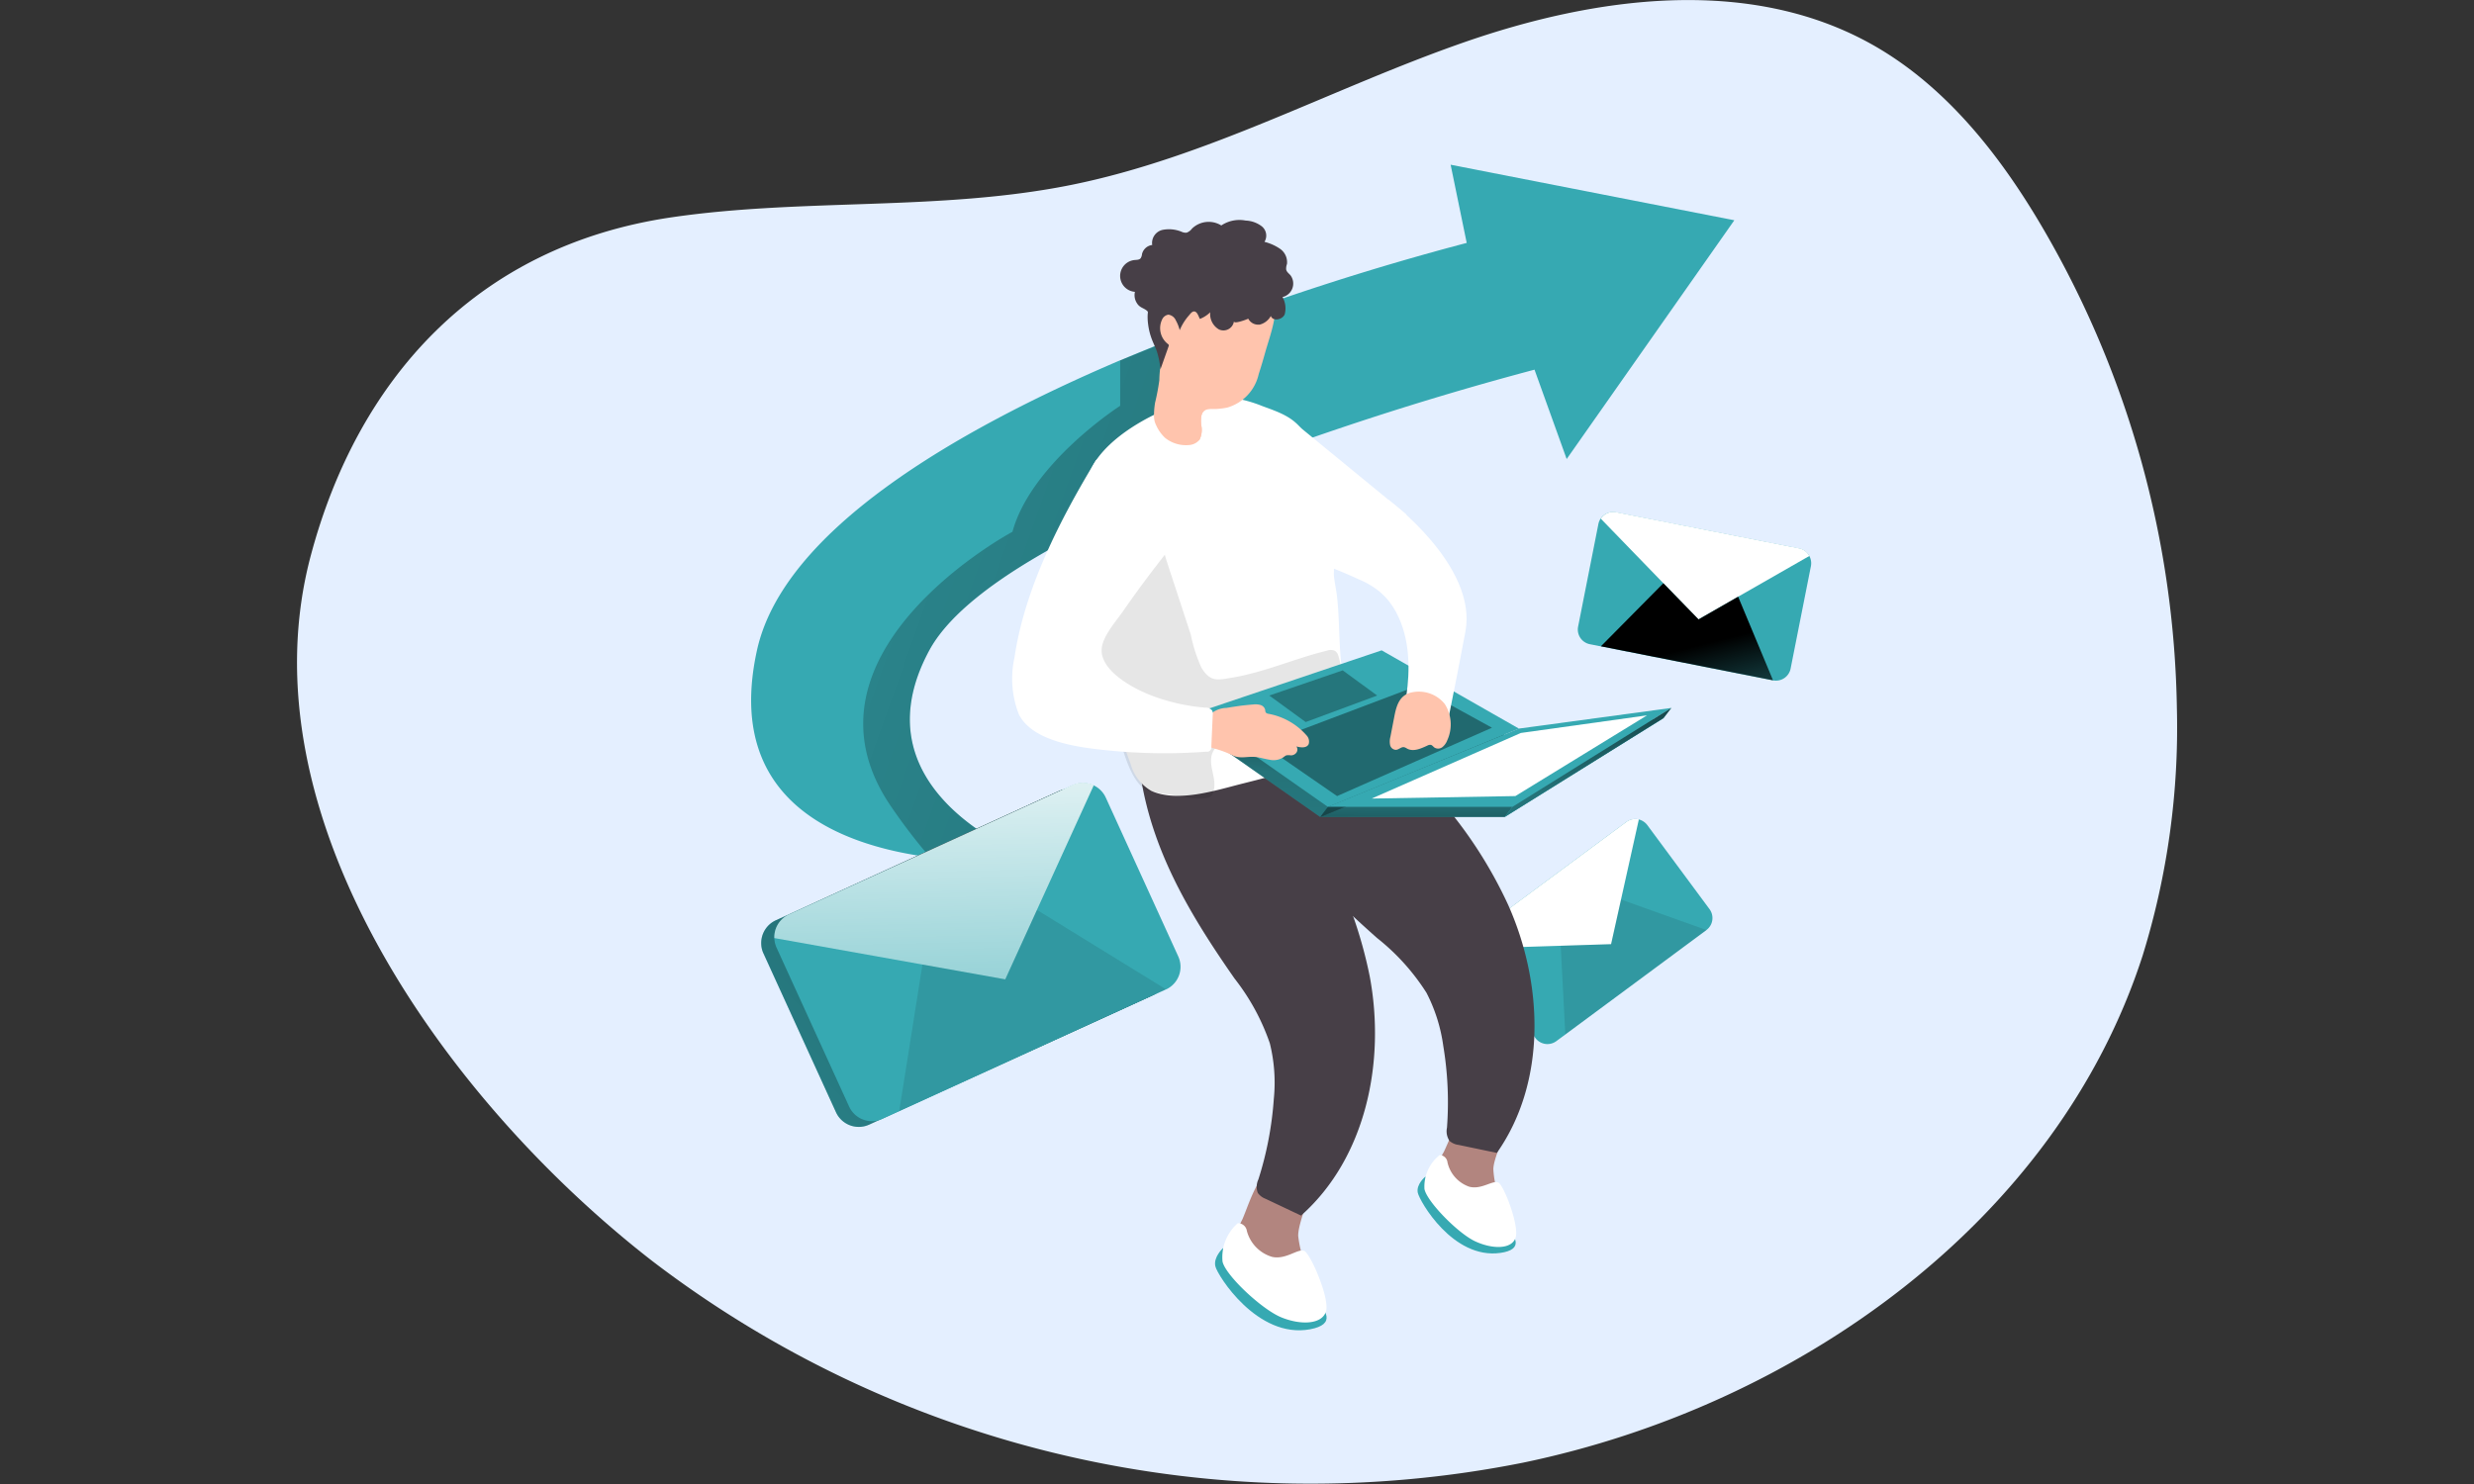 <svg xmlns="http://www.w3.org/2000/svg" xmlns:xlink="http://www.w3.org/1999/xlink" width="200" height="120"><rect width="100%" height="100%" fill="#333333" stroke="none"/><defs><linearGradient xlink:href="#a" id="g" x1=".207" x2="1.869" y1="-.104" y2="3.319"/><linearGradient xlink:href="#a" id="l" x1="-23.486" x2="-20.881" y1="11.365" y2="17.169"/><linearGradient id="a" x1="19.963" x2="23.043" y1="4.223" y2="8.404" gradientUnits="objectBoundingBox"><stop offset=".01"/><stop offset=".08" stop-opacity=".69"/><stop offset=".21" stop-opacity=".322"/><stop offset="1" stop-opacity="0"/></linearGradient><linearGradient xlink:href="#a" id="d" x1="2.116" x2="-1.95" y1="1.184" y2="-.63"/><linearGradient xlink:href="#a" id="e" x1=".551" x2=".183" y1="-.098" y2="3.842"/><linearGradient xlink:href="#a" id="f" x1="-.255" x2="3.881" y1="9.159" y2="-38.251"/><linearGradient id="b" x1="17.889" x2="18.008" y1="3.785" y2="6.355" gradientUnits="objectBoundingBox"><stop offset=".01" stop-color="#fff"/><stop offset="1" stop-color="#fff" stop-opacity="0"/></linearGradient><linearGradient xlink:href="#a" id="h" x1=".602" x2="-.83" y1=".418" y2="1.564"/><linearGradient xlink:href="#b" id="i" x1="3.887" x2="3.992" y1="-.598" y2="2.23"/><linearGradient xlink:href="#a" id="j" x1="3.823" x2="6.632" y1="-.239" y2="4.445"/><linearGradient xlink:href="#b" id="k" x1="-19.297" x2="-19.202" y1="9.451" y2="12.55"/><clipPath id="c"><path fill="#e4efff" stroke="#707070" d="M140 7852h200v120H140z" data-name="長方形 676"/></clipPath></defs><g clip-path="url(#c)" data-name="マスクグループ 52" transform="translate(-140 -7852)"><g data-name="sending_emails (1)"><path fill="#e4efff" d="M38.472 25.953c10.656-1.547 21.627-.481 32.192-2.6 11.05-2.222 21.114-7.814 31.766-11.528s22.953-5.383 32.836.059c6.05 3.335 10.5 8.982 13.995 14.958a79.406 79.406 0 0 1 10.833 38.787 62.323 62.323 0 0 1-2.763 20.017c-6.938 21.525-27.938 36.423-50.082 41.017a87.661 87.661 0 0 1-70.4-16.3C20.128 97.39 3.591 74.275 9.263 53.22 13.024 39.217 22.5 28.273 38.472 25.953Z" data-name="パス 1793" style="isolation:isolate" transform="translate(155.886 7843.61)"/><path fill="#36a9b2" d="m277.947 7927.21-12.132 8.979a1.212 1.212 0 0 1-1.693-.253l-5.032-6.8a1.133 1.133 0 0 1-.2-.426 1.208 1.208 0 0 1 .45-1.267l12.136-8.979a1.216 1.216 0 0 1 1.01-.2 1.239 1.239 0 0 1 .683.454l5.032 6.8a1.208 1.208 0 0 1-.257 1.689Z" data-name="パス 1794"/><path fill="url(#b)" d="m116.6 74.65-2.246 10.088-11.35.359a1.208 1.208 0 0 1 .45-1.267l12.136-8.979a1.216 1.216 0 0 1 1.01-.201Z" data-name="パス 1795" transform="translate(155.886 7843.61)"/><path fill="url(#a)" d="m102.158 76.477.371 7.167 11.406-8.438-6.9-2.467-.8 3.607Z" data-name="パス 1796" opacity=".099" transform="translate(164.012 7852)"/><path fill="#36a9b2" d="m280.204 7869.81-13.553 19.308-2.6-7.226a251.4 251.4 0 0 0-26.525 8.647c-10 3.982-19.63 8.931-22.4 14.046-6.34 11.749 8.555 16.943 8.555 16.943a41.005 41.005 0 0 1-8.5-.205c-7.431-.975-16.659-4.574-13.987-16.738 2.111-9.61 15.857-17.693 29.363-23.451h.02a209.038 209.038 0 0 1 5.865-2.368l.055-.024a215.44 215.44 0 0 1 22.073-7.1l-1.3-6.322Z" data-name="パス 1797"/><path fill="url(#d)" d="M59.239 60.975c-6.339 11.749 8.556 16.943 8.556 16.943a41.005 41.005 0 0 1-8.5-.205 46.21 46.21 0 0 1-3.126-4.077c-8.552-12.44 9.792-22.243 9.792-22.243 1.527-5.577 8.71-10.19 8.71-10.19v-3.679h.02l5.865-2.368.055-.024L81.9 45.915l-.26 1.006c-10.005 3.99-19.635 8.939-22.401 14.054Z" data-name="パス 1798" transform="translate(155.886 7843.61)"/><path fill="#b2857f" d="M256.714 7945.156a4.921 4.921 0 0 0-.655 2.009 3.461 3.461 0 0 0 .659 1.973 5.959 5.959 0 0 0 3.666 2.49.884.884 0 0 0 .6-.028.714.714 0 0 0 .288-.339 3.25 3.25 0 0 0-.024-2.368 7.153 7.153 0 0 1-.525-2.368c.059-1.527 2.242-4.475-.3-5.194-2.123-.615-3.037 2.464-3.709 3.825Z" data-name="パス 1799"/><path fill="#36a9b2" d="M255.222 7947.149s-.75.616-.608 1.294 2.838 5.411 6.678 4.87-2.467-4.341-2.467-4.341Z" data-name="パス 1800"/><path fill="#fff" d="M256.386 7945.401a.655.655 0 0 1 .628.584 2.715 2.715 0 0 0 1.752 1.973c1 .272 1.918-.564 2.368-.328s1.713 3.532 1.381 4.471-1.886.916-3.268.272-3.9-3.213-4.093-4.227a3.241 3.241 0 0 1 1.232-2.745Z" data-name="パス 1801"/><path fill="#b2857f" d="M240.43 7950.61a5.466 5.466 0 0 0-.631 2.265 3.891 3.891 0 0 0 .829 2.143 6.634 6.634 0 0 0 4.2 2.6.971.971 0 0 0 .659-.059.872.872 0 0 0 .308-.395 3.67 3.67 0 0 0-.142-2.64 8.565 8.565 0 0 1-.706-2.593c0-1.7 2.277-5.087-.58-5.762-2.39-.559-3.258 2.902-3.937 4.441Z" data-name="パス 1802"/><path fill="#36a9b2" d="M238.863 7952.931s-.789.722-.612 1.468 3.406 5.88 7.652 5.091-2.944-4.677-2.944-4.677Z" data-name="パス 1803"/><path fill="#fff" d="M240.067 7950.91a.73.73 0 0 1 .73.624 2.988 2.988 0 0 0 2.04 2.1c1.129.253 2.111-.714 2.609-.478s2.076 3.848 1.744 4.9-2.056 1.109-3.623.462-4.491-3.386-4.736-4.5a3.642 3.642 0 0 1 1.236-3.108Z" data-name="パス 1804"/><path fill="#473f47" d="M248.943 7909.455a1.944 1.944 0 0 1 .316.083c2.494.947 5.5 5.17 7.195 7.175a35.7 35.7 0 0 1 5.454 8.43c2.865 6.4 3.13 14.346-.9 20.084l-3.094-.647a1.338 1.338 0 0 1-.73-.32 1.381 1.381 0 0 1-.209-1.07 27.741 27.741 0 0 0-.3-6.618 13.249 13.249 0 0 0-1.358-4.294 17.825 17.825 0 0 0-3.994-4.428c-4.736-4.2-8.982-8.533-11.331-14.464 2.119-1.042 6.666-4.333 8.951-3.931Z" data-name="パス 1805"/><path fill="#473f47" d="M241.776 7912.676a1.346 1.346 0 0 1 .288.158c2.206 1.5 4.144 6.315 5.328 8.651a35.95 35.95 0 0 1 3.339 9.472c1.291 6.887-.3 14.677-5.553 19.338l-2.861-1.354a1.358 1.358 0 0 1-.635-.478 1.393 1.393 0 0 1 .047-1.093 27.665 27.665 0 0 0 1.247-6.508 13.209 13.209 0 0 0-.32-4.491 17.868 17.868 0 0 0-2.849-5.237c-3.611-5.178-6.745-10.391-7.645-16.706 2.301-.518 7.491-2.66 9.614-1.752Z" data-name="パス 1806"/><path fill="#fff" d="M254.63 7897.643a.224.224 0 0 1 0 .051 5.967 5.967 0 0 1 .083 1.91 1.613 1.613 0 0 1-1.634 1.31c-.631-.091-1.062-.659-1.547-1.073a6.843 6.843 0 0 0-1.673-.987c-.789-.367-1.6-.71-2.415-1.026-.521-.205-1.515-.332-1.737-.864a7.929 7.929 0 0 1-.213-1.938l-.983-8.955 9.144 7.5a13.537 13.537 0 0 1 .872 2.553 7.267 7.267 0 0 1 .1 1.519Z" data-name="パス 1807"/><path fill="#fff" d="M247.842 7898.63c.055.529.178 1.054.241 1.579.332 2.917-.028 6.007 1.156 8.773a3.16 3.16 0 0 1 .458 1.926 2.415 2.415 0 0 1-1.093 1.31c-2.418 1.692-5.348 2.443-8.205 3.157-2.151.545-5.178 1.535-7.325.58a3.634 3.634 0 0 1-1.685-2.21 45.169 45.169 0 0 1-2.368-9.077c-.071-.395-.146-.789-.213-1.2q-.7-4.132-1.093-8.335c-.182-2.036-.264-4.247.9-5.92 1.539-2.234 4.8-3.947 7.337-4.736a8.809 8.809 0 0 1 2.538-.422 10.786 10.786 0 0 1 3.576.789c1.354.493 2.557.9 3.327 2.1a17.483 17.483 0 0 1 1.942 4.475 16.576 16.576 0 0 1 .6 4.531c0 .75-.1 1.508-.1 2.254a2.013 2.013 0 0 0 .008.426Z" data-name="パス 1808"/><path fill="#020202" d="M81.853 72.858c-.821.343-2.857-.221-3.516-.264-.395-.024-.789-.182-1.184-.229-1.973-.272-2.814-5.679-3.157-7.1a106.023 106.023 0 0 1-2.614-11.595 13.075 13.075 0 0 1 .024-4.487 5.162 5.162 0 0 1 2.546-3.552c2.368-1.16 3.966 6.571 4.483 8.15l1.942 5.92a12.313 12.313 0 0 0 .86 2.676c.738 1.227 1.362.995 2.6.789 2.593-.45 5.016-1.551 7.57-2.167a.825.825 0 0 1 .651.032.762.762 0 0 1 .264.446 5.774 5.774 0 0 1 .245 1.535.92.92 0 0 1-.063.438.991.991 0 0 1-.359.339 19.642 19.642 0 0 1-5.616 2.553 7.874 7.874 0 0 0-4.14 2.5c-.959 1.184.288 2.431-.233 3.714a.541.541 0 0 1-.303.302Z" data-name="パス 1809" opacity=".1" style="isolation:isolate" transform="translate(155.886 7843.61)"/><path fill="#36a9b2" d="m235.939 7910.5 15.131-5.1 11.1 6.33-15.443 6.33Z" data-name="パス 1810"/><path fill="url(#e)" d="m71.927 58.5 15.131-5.1 11.1 6.33-15.443 6.33Z" data-name="パス 1811" transform="translate(164.012 7852)"/><path fill="#36a9b2" d="m236.562 7909.688 15.131-5.1 11.1 6.33-15.443 6.33Z" data-name="パス 1812"/><path fill="#21696f" d="m248.09 7916.373 12.522-5.529-6.109-3.355-12.451 4.711Z" data-name="パス 1813"/><path fill="#36a9b2" d="M247.349 7917.245h14.922l12.846-8-12.325 1.67Z" data-name="パス 1814"/><path fill="#ffc4ad" d="M242.257 7880.578c-.154.556-.32 1.113-.5 1.665a3.647 3.647 0 0 1-2.557 2.719 6.571 6.571 0 0 1-.92.111h-.205a.032.032 0 0 1-.028 0h-.036a1.539 1.539 0 0 0-.458.047.26.26 0 0 0-.118.036c-.395.182-.363.821-.335 1.184a1.815 1.815 0 0 1-.134 1.216.051.051 0 0 1-.024.039 1.219 1.219 0 0 1-.856.395 2.688 2.688 0 0 1-1.89-.576 3.118 3.118 0 0 1-.72-1.004 2.286 2.286 0 0 1-.134-.335 2.151 2.151 0 0 1-.051-.6 6.477 6.477 0 0 1 .087-.916 17.853 17.853 0 0 0 .343-1.811 9 9 0 0 1 .063-.924 4.4 4.4 0 0 0 .111-.6c0-.58-.3-1.141-.3-1.729a8.533 8.533 0 0 1 .162-1.733 6.84 6.84 0 0 1 1.429-3.076 4.944 4.944 0 0 1 5.64-1.468 4.033 4.033 0 0 1 2.04 2.226c.635 1.661-.155 3.512-.609 5.134Z" data-name="パス 1815"/><path fill="#ffc4ad" d="M240.292 7909.068c.332-.039.667-.075 1-.1a1.5 1.5 0 0 1 .592.036.553.553 0 0 1 .395.395.462.462 0 0 0 .043.209.316.316 0 0 0 .2.107 5.385 5.385 0 0 1 3.114 1.764.722.722 0 0 1 .158.695c-.162.332-.635.284-.991.185a.434.434 0 0 1 0 .5.549.549 0 0 1-.462.221.979.979 0 0 0-.355 0 .9.9 0 0 0-.221.146 1.468 1.468 0 0 1-1.141.205c-.395-.059-.789-.193-1.184-.225-.612-.047-1.16.154-1.729-.095a8.394 8.394 0 0 0-1.973-.687 1.03 1.03 0 0 1-.572-.3.967.967 0 0 1 0-.86 4.341 4.341 0 0 1 .545-1.369 2.013 2.013 0 0 1 1.444-.651c.399-.069.758-.12 1.137-.176Z" data-name="パス 1816"/><path fill="#fff" d="M228.602 7889.21c-2.9 4.8-5.766 10.368-6.591 15.964a7.917 7.917 0 0 0 .355 4.59c1.129 2.25 4.969 2.688 7.179 2.913a45.489 45.489 0 0 0 7.964.107.359.359 0 0 0 .418-.426l.111-2.553a.628.628 0 0 0-.047-.351.675.675 0 0 0-.564-.233 15.68 15.68 0 0 1-4.507-1.046c-1.369-.545-4.045-1.973-3.852-3.773.107-1.01 1.216-2.242 1.764-3.039 1.318-1.914 2.739-3.769 4.191-5.584 0-.007.142-10.335-6.421-6.569Z" data-name="パス 1817"/><path fill="#473f47" d="M241.804 7878.257a1.429 1.429 0 0 0 .931-.706c.162.454.927.316 1.121-.13a1.881 1.881 0 0 0-.174-1.4 1.121 1.121 0 0 0 .639-1.764c-.13-.146-.312-.272-.347-.47a1.09 1.09 0 0 1 .067-.442 1.322 1.322 0 0 0-.541-1.212 3.907 3.907 0 0 0-1.279-.576.963.963 0 0 0-.217-1.255 2.277 2.277 0 0 0-1.3-.466 2.638 2.638 0 0 0-1.973.395 1.938 1.938 0 0 0-2.368.253.927.927 0 0 1-.442.332.789.789 0 0 1-.371-.063 2.668 2.668 0 0 0-1.579-.162 1.089 1.089 0 0 0-.825 1.22.967.967 0 0 0-.825.734.75.75 0 0 1-.111.339c-.114.134-.316.126-.485.142a1.291 1.291 0 0 0 .024 2.573 1.184 1.184 0 0 0 .17.931c.209.335.489.359.766.568.162.126.1.138.091.395a4.219 4.219 0 0 0 .036.706 5.189 5.189 0 0 0 .335 1.314c.118.3.268.6.375.9a7.2 7.2 0 0 1 .292 1.448l.667-1.886a.142.142 0 0 0 0-.079.162.162 0 0 0-.071-.083 1.618 1.618 0 0 1-.466-1.973.659.659 0 0 1 .513-.395.771.771 0 0 1 .6.466 3.193 3.193 0 0 1 .312.789 4.341 4.341 0 0 1 .738-1.184c.13-.146.288-.395.5-.32s.308.454.395.592a2.475 2.475 0 0 0 .833-.537 1.441 1.441 0 0 0 .7 1.385.86.86 0 0 0 1.219-.651c0 .249 1.077-.17 1.156-.217a.9.9 0 0 0 .888.481Z" data-name="パス 1818"/><path fill="#ffc4ad" d="M236.598 7885.093a5.379 5.379 0 0 0 .959.039.261.261 0 0 0-.118.036c-.395.182-.363.821-.335 1.184a1.815 1.815 0 0 1-.134 1.216 1.243 1.243 0 0 1-.363-.051.987.987 0 0 1-.328-.193 2.328 2.328 0 0 1-.742-2.494 4.452 4.452 0 0 0 1.061.263Z" data-name="パス 1819"/><path fill="#fff" d="M252.238 7892.41s7.226 5.332 6.228 10.656c-.927 4.953-1.76 8.892-1.76 8.892l-3.382-1.973s2.261-7.463-2.459-10.707 1.373-6.868 1.373-6.868Z" data-name="パス 1820"/><path fill="#ffc4ad" d="m252.724 7909.91-.324 1.677a1.456 1.456 0 0 0-.024.651.493.493 0 0 0 .462.395c.237 0 .438-.26.675-.213a.821.821 0 0 1 .237.114c.505.276 1.117 0 1.65-.249a.438.438 0 0 1 .28-.051c.114.032.185.146.284.217a.568.568 0 0 0 .643-.039 1.314 1.314 0 0 0 .395-.56 3.07 3.07 0 0 0-.209-2.928 2.688 2.688 0 0 0-2.565-.955c-1.027.164-1.319.969-1.504 1.941Z" data-name="パス 1821"/><path fill="#36a9b2" d="M246.725 7918.062h14.922l12.846-8-12.325 1.67Z" data-name="パス 1822"/><path fill="url(#f)" d="m83.337 65.245-.624.817h14.922l.624-.817Z" data-name="パス 1823" transform="translate(164.012 7852)"/><path fill="#36a9b2" d="m275.112 7909.245-.624.817-12.846 8 .624-.817Z" data-name="パス 1824"/><path fill="url(#g)" d="m111.1 57.245-.624.817-12.846 8 .624-.817Z" data-name="パス 1825" transform="translate(164.012 7852)"/><path fill="#fff" d="m262.942 7911.27 10.206-1.425-10.645 6.528-11.615.2Z" data-name="パス 1826"/><path fill="#25767c" d="m245.553 7910.386 5.778-2.143-2.786-2.036-5.933 2.036Z" data-name="パス 1827"/><path fill="#36a9b2" d="m233.186 7932.476-22.924 10.466a2.025 2.025 0 0 1-2.68-1l-5.865-12.85a1.871 1.871 0 0 1-.178-.762 2.017 2.017 0 0 1 1.184-1.914l22.927-10.465a2.04 2.04 0 0 1 1.725.024 2.013 2.013 0 0 1 .955.975l5.856 12.854a2.017 2.017 0 0 1-1 2.672Z" data-name="パス 1828"/><path fill="url(#h)" d="M77.3 88.866 54.376 99.332a2.025 2.025 0 0 1-2.68-1l-5.865-12.85a1.871 1.871 0 0 1-.178-.762 2.017 2.017 0 0 1 1.184-1.914l22.927-10.465a2.04 2.04 0 0 1 1.725.024 2.013 2.013 0 0 1 .955.975L78.3 86.194a2.017 2.017 0 0 1-1 2.672Z" data-name="パス 1829" transform="translate(155.886 7843.61)"/><path fill="#36a9b2" d="m234.25 7932.01-22.926 10.47a2.025 2.025 0 0 1-2.68-1l-5.864-12.844a1.973 1.973 0 0 1-.182-.762 2.029 2.029 0 0 1 1.188-1.918l22.922-10.463a2.029 2.029 0 0 1 2.68.995l5.865 12.854a2.017 2.017 0 0 1-1 2.672Z" data-name="パス 1830"/><path fill="url(#i)" d="m72.539 71.883-7.159 15.7-18.668-3.339a2.029 2.029 0 0 1 1.188-1.918l22.922-10.462a2.017 2.017 0 0 1 1.717.02Z" data-name="パス 1831" transform="translate(155.886 7843.61)"/><path fill="url(#j)" d="m50.56 77.993-1.875 11.836 21.552-9.835-10.422-6.417-2.561 5.616Z" data-name="パス 1832" opacity=".098" transform="translate(164.012 7852)"/><path fill="#36a9b2" d="m283.334 7907.016-14.808-2.924a1.208 1.208 0 0 1-.951-1.421l1.638-8.288a1.149 1.149 0 0 1 .178-.434 1.208 1.208 0 0 1 1.243-.521l14.808 2.924a1.184 1.184 0 0 1 .829.612 1.227 1.227 0 0 1 .126.809l-1.642 8.288a1.208 1.208 0 0 1-1.421.955Z" data-name="パス 1833"/><path fill="url(#k)" d="m130.384 53.346-8.967 5.131-7.893-8.146a1.208 1.208 0 0 1 1.243-.521l14.808 2.924a1.184 1.184 0 0 1 .809.612Z" data-name="パス 1834" transform="translate(155.886 7843.61)"/><path fill="url(#l)" d="m110.454 47.162-5.048 5.1 13.916 2.751-2.822-6.762-3.2 1.835Z" data-name="パス 1835" transform="translate(164.012 7852)"/></g></g></svg>